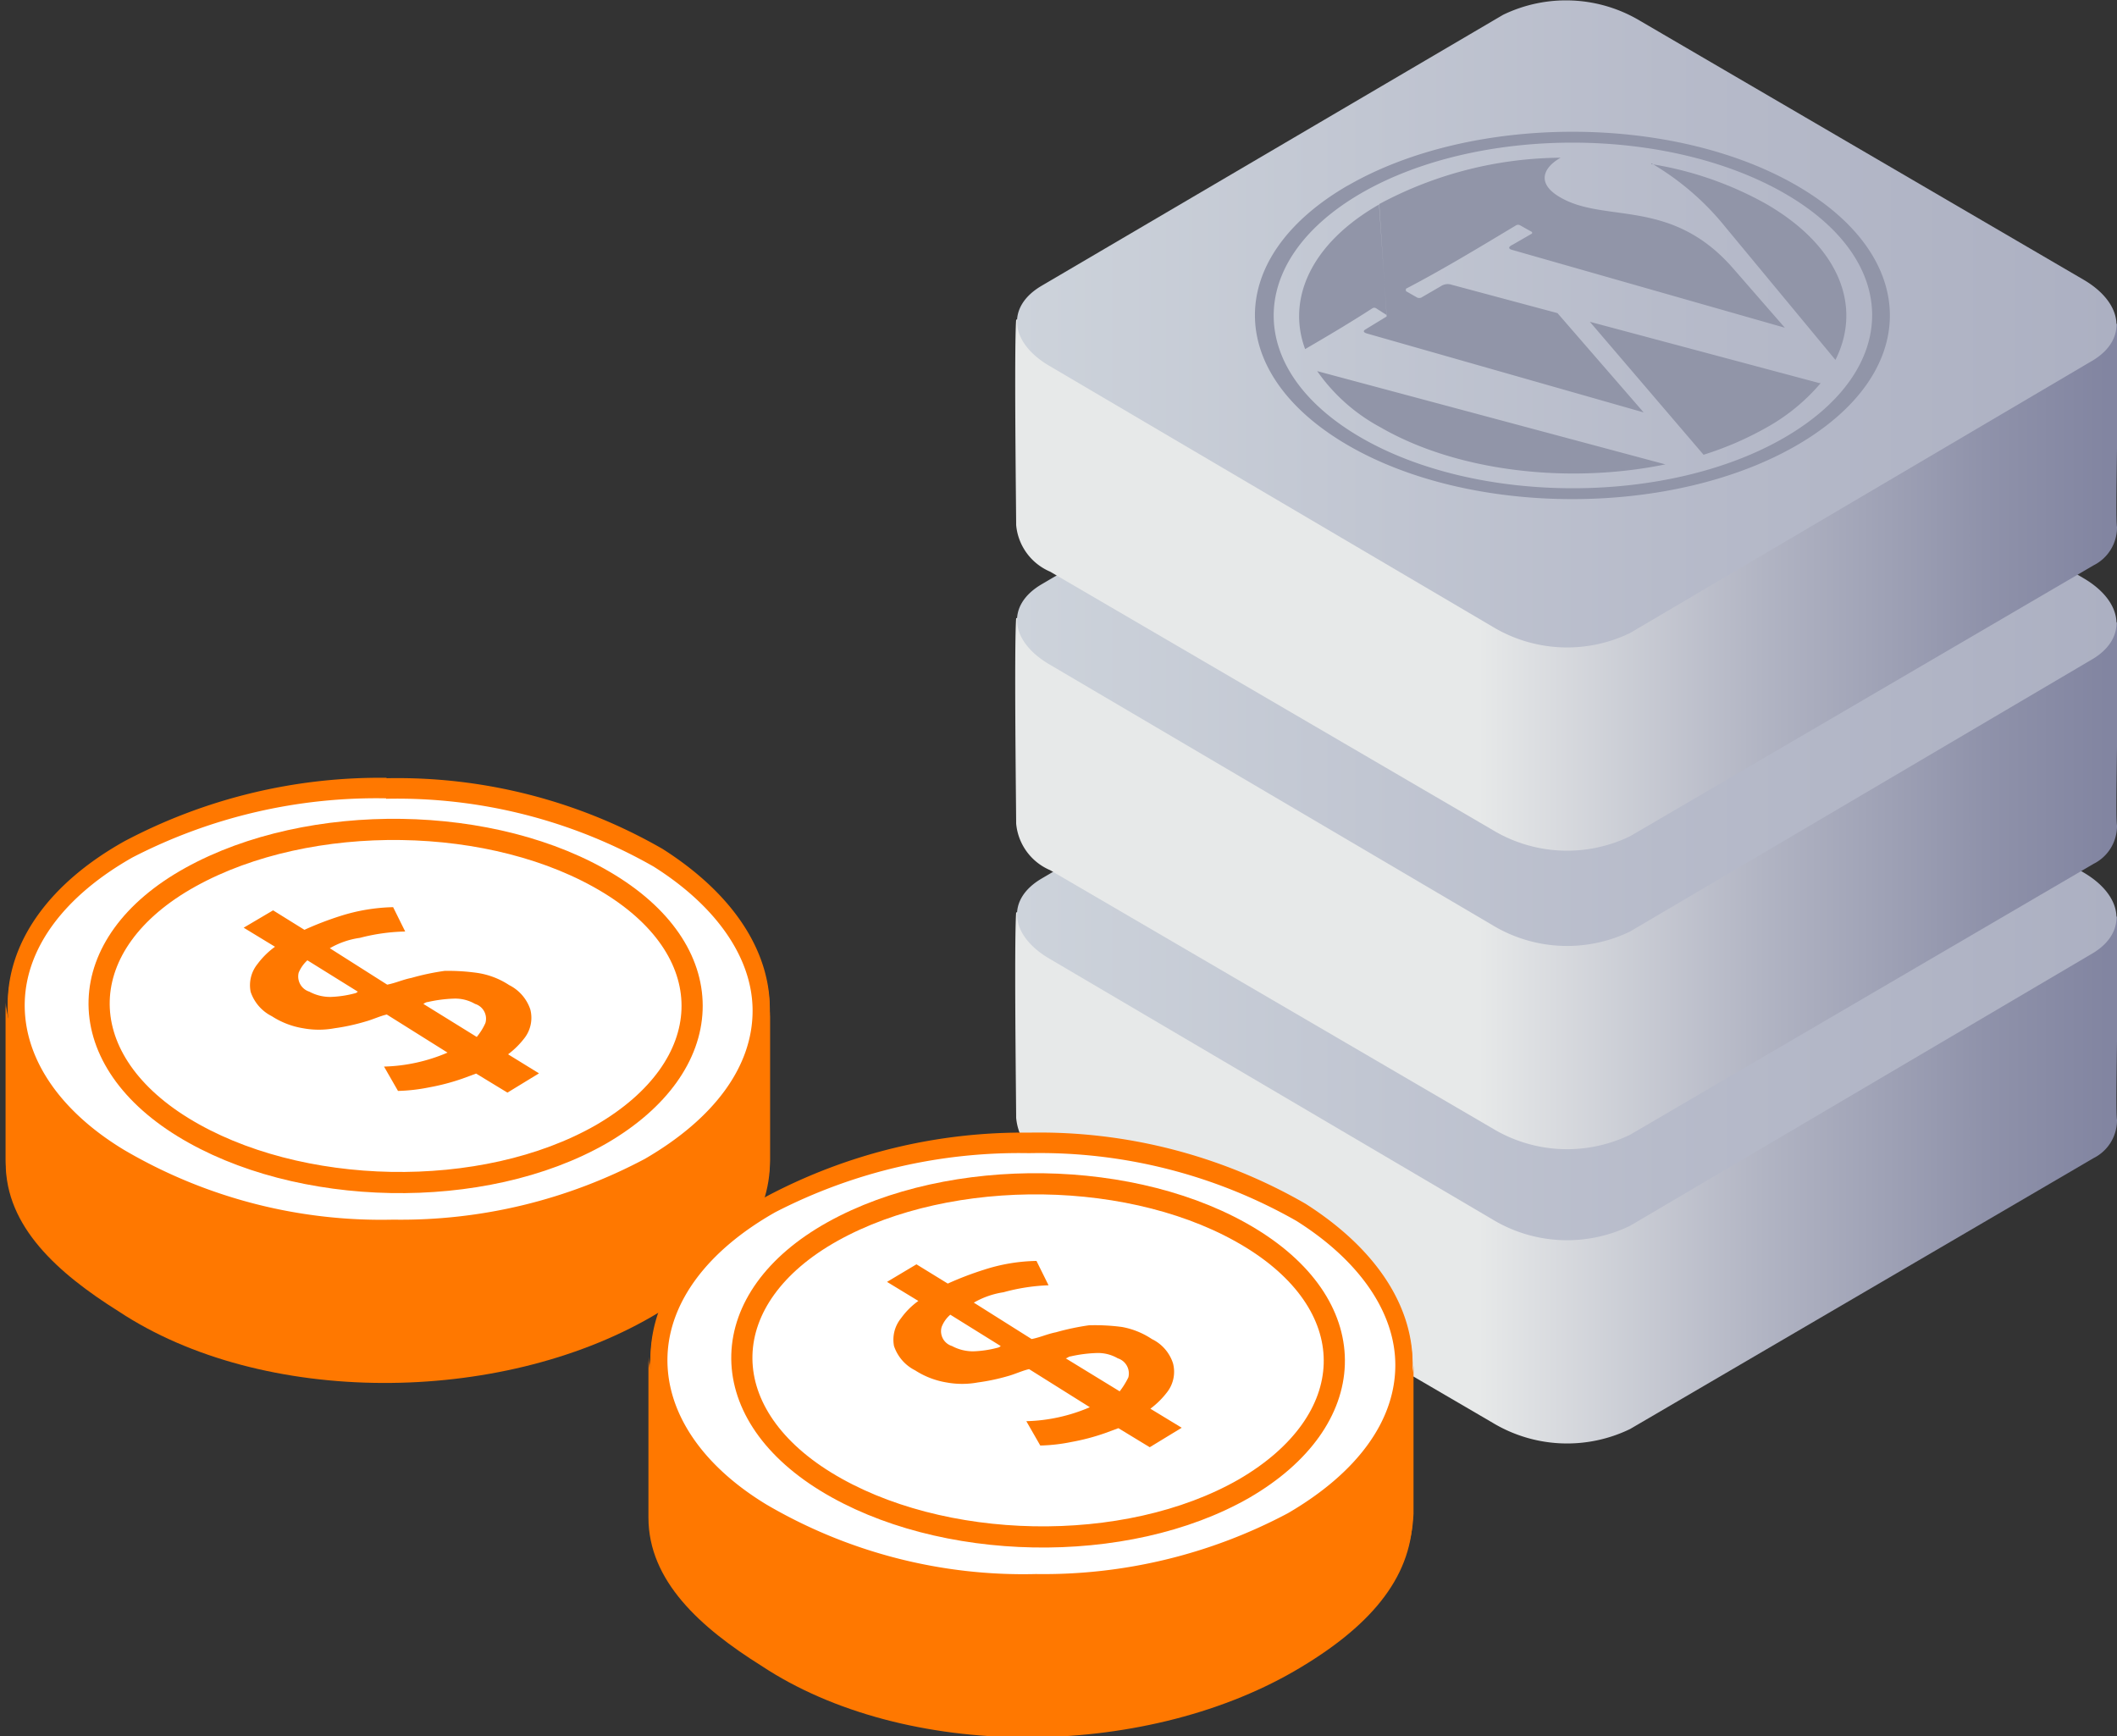 <svg xmlns="http://www.w3.org/2000/svg" xmlns:xlink="http://www.w3.org/1999/xlink" id="reseller-silver" viewBox="0 0 100 82"><rect x="0" y="0" width="100" height="82" fill="#333333" stroke="none"/><defs><style>.cls-1,.cls-11,.cls-2,.cls-3,.cls-4,.cls-5,.cls-6,.cls-7{fill-rule:evenodd;}.cls-1{fill:url(#New_Gradient_Swatch_copy);}.cls-2{fill:url(#New_Gradient_Swatch);}.cls-3{fill:url(#New_Gradient_Swatch_copy-2);}.cls-4{fill:url(#New_Gradient_Swatch-2);}.cls-5{fill:url(#New_Gradient_Swatch_copy-3);}.cls-6{fill:url(#New_Gradient_Swatch-3);}.cls-7,.cls-9{fill:#ff7800;}.cls-8{fill:#fff;}.cls-10{fill:none;stroke:#ff7800;}.cls-11{fill:#9195a8;}</style><linearGradient id="New_Gradient_Swatch_copy" x1="47.96" y1="52.95" x2="100.03" y2="52.95" gradientUnits="userSpaceOnUse"><stop offset="0.42" stop-color="#e7e9e9"></stop><stop offset="0.68" stop-color="#b1b4c3"></stop><stop offset="0.88" stop-color="#8f92aa"></stop><stop offset="0.99" stop-color="#8285a1"></stop></linearGradient><linearGradient id="New_Gradient_Swatch" x1="48.04" y1="43.3" x2="99.98" y2="43.3" gradientUnits="userSpaceOnUse"><stop offset="0" stop-color="#cdd3db"></stop><stop offset="0.59" stop-color="#b7bbca"></stop><stop offset="1" stop-color="#acb0c2"></stop></linearGradient><linearGradient id="New_Gradient_Swatch_copy-2" x1="47.96" y1="39.05" x2="100.03" y2="39.05" xlink:href="#New_Gradient_Swatch_copy"></linearGradient><linearGradient id="New_Gradient_Swatch-2" x1="48.04" y1="29.4" x2="99.98" y2="29.4" xlink:href="#New_Gradient_Swatch"></linearGradient><linearGradient id="New_Gradient_Swatch_copy-3" x1="47.96" y1="24.95" x2="100.03" y2="24.95" xlink:href="#New_Gradient_Swatch_copy"></linearGradient><linearGradient id="New_Gradient_Swatch-3" x1="48.04" y1="15.3" x2="99.98" y2="15.3" xlink:href="#New_Gradient_Swatch"></linearGradient></defs><g id="g448"><path id="Prostokat_zaokraglony_954-5" data-name="Prostokat zaokraglony 954-5" class="cls-1" d="M48,43.1l23-4.7a6.82,6.82,0,0,1,6.5.3L100,43.3c.1,3.6-.1,8.9,0,9.6a2,2,0,0,1-1.1,1.8L77,67.5a6.82,6.82,0,0,1-6.5-.3L49.6,55A2.65,2.65,0,0,1,48,52.8C48,52.2,47.9,44.4,48,43.1Z"></path><path id="Prostokat_zaokraglony_954-6" data-name="Prostokat zaokraglony 954-6" class="cls-2" d="M49.2,41.5,71,28.7a6.82,6.82,0,0,1,6.5.3L98.4,41.2c1.9,1.1,2.1,2.8.5,3.8L77,57.9a6.82,6.82,0,0,1-6.5-.3L49.6,45.3C47.7,44.2,47.5,42.5,49.2,41.5Z"></path></g><g id="g452"><path id="Prostokat_zaokraglony_954-5-2" data-name="Prostokat zaokraglony 954-5" class="cls-3" d="M48,29.2l23-4.7a6.82,6.82,0,0,1,6.5.3L100,29.4c.1,3.6-.1,8.9,0,9.6a2,2,0,0,1-1.1,1.8L77,53.6a6.82,6.82,0,0,1-6.5-.3L49.6,41.1A2.65,2.65,0,0,1,48,38.9C48,38.3,47.9,30.5,48,29.2Z"></path><path id="Prostokat_zaokraglony_954-6-2" data-name="Prostokat zaokraglony 954-6" class="cls-4" d="M49.2,27.6,71,14.8a6.82,6.82,0,0,1,6.5.3L98.4,27.3c1.9,1.1,2.1,2.8.5,3.8L77,44a6.82,6.82,0,0,1-6.5-.3L49.6,31.4C47.7,30.3,47.5,28.6,49.2,27.6Z"></path></g><g id="g461"><path id="Prostokat_zaokraglony_954-5-3" data-name="Prostokat zaokraglony 954-5" class="cls-5" d="M48,15.1l23-4.7a6.82,6.82,0,0,1,6.5.3L100,15.3c.1,3.6-.1,8.9,0,9.6a2,2,0,0,1-1.1,1.8L77,39.5a6.82,6.82,0,0,1-6.5-.3L49.6,27A2.65,2.65,0,0,1,48,24.8C48,24.2,47.9,16.4,48,15.1Z"></path><path id="Prostokat_zaokraglony_954-6-3" data-name="Prostokat zaokraglony 954-6" class="cls-6" d="M49.2,13.5,71,.7a6.82,6.82,0,0,1,6.5.3L98.4,13.2c1.9,1.1,2.1,2.8.5,3.8L77,29.9a6.82,6.82,0,0,1-6.5-.3L49.6,17.3C47.7,16.2,47.5,14.5,49.2,13.5Z"></path></g><g id="g472-8"><path id="Elipsa_610-4-9" data-name="Elipsa 610-4-9" class="cls-7" d="M30.79,62c-7.22,4.19-18.38,4.27-25.19-.24-2.87-1.81-5.33-4-5.33-7V47.35s.32,9,18.3,9.92c17.39-1.39,17.8-9.51,17.8-9.51v7.05C36.29,57.68,34.32,60,30.79,62Z"></path><g id="Elipsa_610-6_1_-4" data-name="Elipsa 610-6 1 -4"><path id="path464-1" class="cls-8" d="M18.57,58a25,25,0,0,1-13-3.28c-3.2-2-4.92-4.59-4.92-7.3s2-5.25,5.33-7.14a24.8,24.8,0,0,1,12.15-2.87A24.56,24.56,0,0,1,31,40.7c3.2,2,4.92,4.51,4.84,7.22s-1.89,5.33-5.25,7.3A27.52,27.52,0,0,1,18.57,58Z"></path><path id="path466-2" class="cls-9" d="M18.24,36.76v.82a24.45,24.45,0,0,1,12.63,3.2c3,1.89,4.68,4.35,4.68,6.81,0,2.63-1.8,5.09-5.09,7a24.56,24.56,0,0,1-11.89,2.87A24,24,0,0,1,5.85,54.16c-3.12-1.89-4.76-4.44-4.68-7s1.89-5,5.09-6.81a25,25,0,0,1,12-2.79v-.82m0,0a25.8,25.8,0,0,0-12.39,3c-7.14,4-7.39,10.84-.41,15.27a25.67,25.67,0,0,0,13.13,3.36,25.23,25.23,0,0,0,12.3-3c7.06-4.11,7.39-10.83.41-15.27A25.1,25.1,0,0,0,18.24,36.76Z"></path></g></g><g id="g472-3"><path id="Elipsa_610-4-2" data-name="Elipsa 610-4-2" class="cls-7" d="M61.15,78.77C53.93,83,42.77,83,36,78.53c-2.87-1.81-5.33-4-5.33-7V64.09s.33,9,18.3,9.92c17.39-1.39,17.8-9.51,17.8-9.51v7C66.65,74.42,64.68,76.72,61.15,78.77Z"></path><g id="Elipsa_610-6_1_-7" data-name="Elipsa 610-6 1 -7"><path id="path464-6" class="cls-8" d="M48.93,74.75a25,25,0,0,1-13-3.28c-3.2-2-4.92-4.59-4.92-7.3s2-5.25,5.33-7.14a24.8,24.8,0,0,1,12.15-2.87A24.56,24.56,0,0,1,61.4,57.44c3.2,2,4.92,4.51,4.84,7.22S64.35,70,61,72A27.52,27.52,0,0,1,48.93,74.75Z"></path><path id="path466-8" class="cls-9" d="M48.6,53.5v.82a24.51,24.51,0,0,1,12.64,3.2c3,1.89,4.67,4.35,4.67,6.81,0,2.63-1.8,5.09-5.08,7a24.6,24.6,0,0,1-11.9,2.87A24,24,0,0,1,36.21,70.9c-3.12-1.89-4.76-4.44-4.68-7s1.89-5,5.09-6.81a25,25,0,0,1,12-2.79V53.5m0,0a25.83,25.83,0,0,0-12.39,3c-7.14,4-7.39,10.84-.41,15.27a25.67,25.67,0,0,0,13.13,3.36,25.29,25.29,0,0,0,12.31-3c7.05-4.11,7.38-10.83.41-15.27A25.17,25.17,0,0,0,48.6,53.5Z"></path></g></g><g id="g472"><path id="Elipsa_610-4" data-name="Elipsa 610-4" class="cls-7" d="M30.79,62.19c-7.22,4.18-18.38,4.26-25.19-.25-2.87-1.8-5.33-4-5.33-7V47.5s.32,9,18.3,9.93C36,56,36.37,47.91,36.37,47.91V55C36.29,57.84,34.32,60.14,30.79,62.19Z"></path><g id="Elipsa_610-6" data-name="Elipsa 610-6"><path id="path464" class="cls-8" d="M18.57,58.17a24.87,24.87,0,0,1-13-3.29c-3.2-2-4.92-4.59-4.92-7.3s2-5.25,5.33-7.14a24.8,24.8,0,0,1,12.15-2.87A24.66,24.66,0,0,1,31,40.85c3.2,2,4.92,4.51,4.84,7.22S34,53.41,30.63,55.38A27.52,27.52,0,0,1,18.57,58.17Z"></path><path id="path466" class="cls-9" d="M18.24,36.91v.82a24.45,24.45,0,0,1,12.63,3.2c3,1.89,4.68,4.35,4.68,6.81,0,2.63-1.8,5.09-5.09,7a24.56,24.56,0,0,1-11.89,2.87A24,24,0,0,1,5.85,54.31c-3.12-1.89-4.76-4.43-4.68-7s1.89-5,5.09-6.81a25.12,25.12,0,0,1,12-2.79v-.82m0,0a25.81,25.81,0,0,0-12.39,3c-7.14,4-7.39,10.83-.41,15.26a25.57,25.57,0,0,0,13.13,3.36,25.23,25.23,0,0,0,12.3-3c7.06-4.1,7.39-10.83.41-15.26A25,25,0,0,0,18.24,36.91Z"></path></g><path id="Elipsa_610-6-2" data-name="Elipsa 610-6" class="cls-10" d="M28.41,53.57c-5.58,3.2-14.36,3-19.77-.33S3.38,44.54,9,41.43s14.36-3,19.78.32S33.91,50.37,28.41,53.57Z"></path><path id="path470" class="cls-7" d="M25.46,50.7,24,49.8A4,4,0,0,0,24.8,49a1.57,1.57,0,0,0,.25-1.32,2,2,0,0,0-1-1.15,3.74,3.74,0,0,0-1.47-.57A9.75,9.75,0,0,0,21,45.86a11.52,11.52,0,0,0-1.56.33c-.41.08-.74.24-1.15.32l-2.71-1.72A3.89,3.89,0,0,1,17,44.3,9.17,9.17,0,0,1,19.14,44l-.57-1.15a8.81,8.81,0,0,0-2.47.41,15.16,15.16,0,0,0-1.72.66L12.9,43l-1.39.82,1.48.9a3.8,3.8,0,0,0-.83.82,1.59,1.59,0,0,0-.32,1.31,2,2,0,0,0,1,1.15,3.85,3.85,0,0,0,1.48.57,4.09,4.09,0,0,0,1.48,0,9.67,9.67,0,0,0,1.47-.32c.33-.09.66-.25,1-.33l2.87,1.8a8.12,8.12,0,0,1-3,.66l.66,1.15a8.4,8.4,0,0,0,1.48-.17,10.28,10.28,0,0,0,1.56-.41l.65-.24,1.48.9Zm-5.25-3.37a6.48,6.48,0,0,1,1.23-.16,1.86,1.86,0,0,1,1,.25.73.73,0,0,1,.49.9,2.83,2.83,0,0,1-.41.66L20,47.42C20,47.42,20.12,47.33,20.21,47.33Zm-3.45-.41a5.08,5.08,0,0,1-1.15.17,2.07,2.07,0,0,1-1-.25.75.75,0,0,1-.5-.9,1.65,1.65,0,0,1,.41-.58l2.38,1.48A.25.25,0,0,1,16.76,46.92Z"></path></g><g id="g472-5"><path id="Elipsa_610-4-1" data-name="Elipsa 610-4-1" class="cls-7" d="M61.15,78.93c-7.22,4.18-18.38,4.26-25.19-.25-2.87-1.8-5.33-4-5.33-7V64.24s.33,9,18.3,9.93c17.39-1.4,17.8-9.52,17.8-9.52v7.06C66.65,74.58,64.68,76.88,61.15,78.93Z"></path><g id="Elipsa_610-6_1_-5" data-name="Elipsa 610-6 1 -5"><path id="path464-0" class="cls-8" d="M48.93,74.91a24.87,24.87,0,0,1-13-3.29c-3.2-2-4.92-4.59-4.92-7.3s2-5.25,5.33-7.14a24.8,24.8,0,0,1,12.15-2.87A24.66,24.66,0,0,1,61.4,57.59c3.2,2,4.92,4.51,4.84,7.22S64.35,70.15,61,72.12A27.52,27.52,0,0,1,48.93,74.91Z"></path><path id="path466-1" class="cls-9" d="M48.6,53.65v.82a24.51,24.51,0,0,1,12.64,3.2c3,1.89,4.67,4.35,4.67,6.81,0,2.63-1.8,5.09-5.08,7a24.6,24.6,0,0,1-11.9,2.87,24,24,0,0,1-12.72-3.28c-3.12-1.89-4.76-4.43-4.68-7s1.89-5,5.09-6.81a25.14,25.14,0,0,1,12-2.79v-.82m0,0a25.84,25.84,0,0,0-12.39,3c-7.14,4-7.39,10.83-.41,15.26a25.57,25.57,0,0,0,13.13,3.36,25.29,25.29,0,0,0,12.31-3c7.05-4.1,7.38-10.83.41-15.26A25.08,25.08,0,0,0,48.6,53.65Z"></path></g><path id="Elipsa_610-6-7" data-name="Elipsa 610-6-7" class="cls-10" d="M58.77,70.31c-5.58,3.2-14.36,3-19.77-.33s-5.25-8.7.33-11.81,14.36-3,19.77.32S64.27,67.11,58.77,70.31Z"></path><path id="path470-2" class="cls-7" d="M55.82,67.44l-1.48-.9a4,4,0,0,0,.82-.82,1.57,1.57,0,0,0,.25-1.32,1.93,1.93,0,0,0-1-1.15A3.74,3.74,0,0,0,53,62.68a9.69,9.69,0,0,0-1.56-.08,11.84,11.84,0,0,0-1.56.33c-.41.08-.74.24-1.15.32L46,61.53a4,4,0,0,1,1.4-.49,9.25,9.25,0,0,1,2.13-.33l-.57-1.15a8.45,8.45,0,0,0-2.46.41,15.3,15.3,0,0,0-1.73.66l-1.48-.91-1.39.83,1.48.9a3.55,3.55,0,0,0-.82.82,1.6,1.6,0,0,0-.33,1.31,2,2,0,0,0,1,1.15,3.91,3.91,0,0,0,1.48.57,4.09,4.09,0,0,0,1.48,0A9.67,9.67,0,0,0,47.61,65c.33-.09.66-.25,1-.33l2.87,1.8a8.08,8.08,0,0,1-3,.66l.66,1.15a8.29,8.29,0,0,0,1.48-.17,10.28,10.28,0,0,0,1.56-.41l.65-.24,1.48.9Zm-5.25-3.37a6.48,6.48,0,0,1,1.23-.16,1.86,1.86,0,0,1,1,.25.75.75,0,0,1,.5.9,3.72,3.72,0,0,1-.41.66l-2.55-1.56C50.4,64.16,50.49,64.07,50.57,64.07Zm-3.45-.41a5.08,5.08,0,0,1-1.15.17,2.1,2.1,0,0,1-1-.25.73.73,0,0,1-.49-.9,1.43,1.43,0,0,1,.41-.58l2.38,1.48A.28.28,0,0,1,47.12,63.66Z"></path></g><path id="Kszta&#x142;t_9" data-name="Kszta&#x142;t 9" class="cls-11" d="M65.15,9.64a18.34,18.34,0,0,1,8.57-2.19c-.82.46-1.14,1.19-.09,1.83,2.13,1.31,5.28,0,8.24,3.4l2.44,2.8L71.45,11.81c-.2-.05-.23-.14,0-.25l.92-.53a0,0,0,0,0,0-.07h0l-.57-.32a.19.19,0,0,0-.18,0c-1.67,1-3.41,2.06-5.21,3,0,0,0,.08,0,.11l.54.31a.28.28,0,0,0,.18,0l.93-.54a.58.58,0,0,1,.51-.07l5,1.34,4.07,4.69L64.56,15.75c-.16-.05-.18-.12-.06-.19l1-.61m0-.07h0L65,14.56a.17.17,0,0,0-.17,0c-1.05.68-2.15,1.33-3.18,1.93-.88-2.38.29-5,3.49-6.83h0ZM78,7.75a16.38,16.38,0,0,1,5.44,1.89c3.45,2,4.53,4.83,3.26,7.36l-5.21-6.29a12.72,12.72,0,0,0-3.49-3ZM86,18.1a9.23,9.23,0,0,1-2.53,2.08,15.37,15.37,0,0,1-3,1.3L75.1,15.2l10.82,2.89Zm-7.31,3.83c-4.55.94-9.83.36-13.47-1.74a8.61,8.61,0,0,1-3-2.66l16.43,4.4ZM64.29,9.13c5.51-3.19,14.45-3.19,20,0s5.5,8.35,0,11.54-14.49,3.19-20,0S58.8,12.32,64.29,9.13Zm-.63-.36c5.86-3.39,15.36-3.4,21.22,0s5.85,8.87,0,12.26-15.36,3.4-21.21,0-5.86-8.88,0-12.27Z"></path></svg>